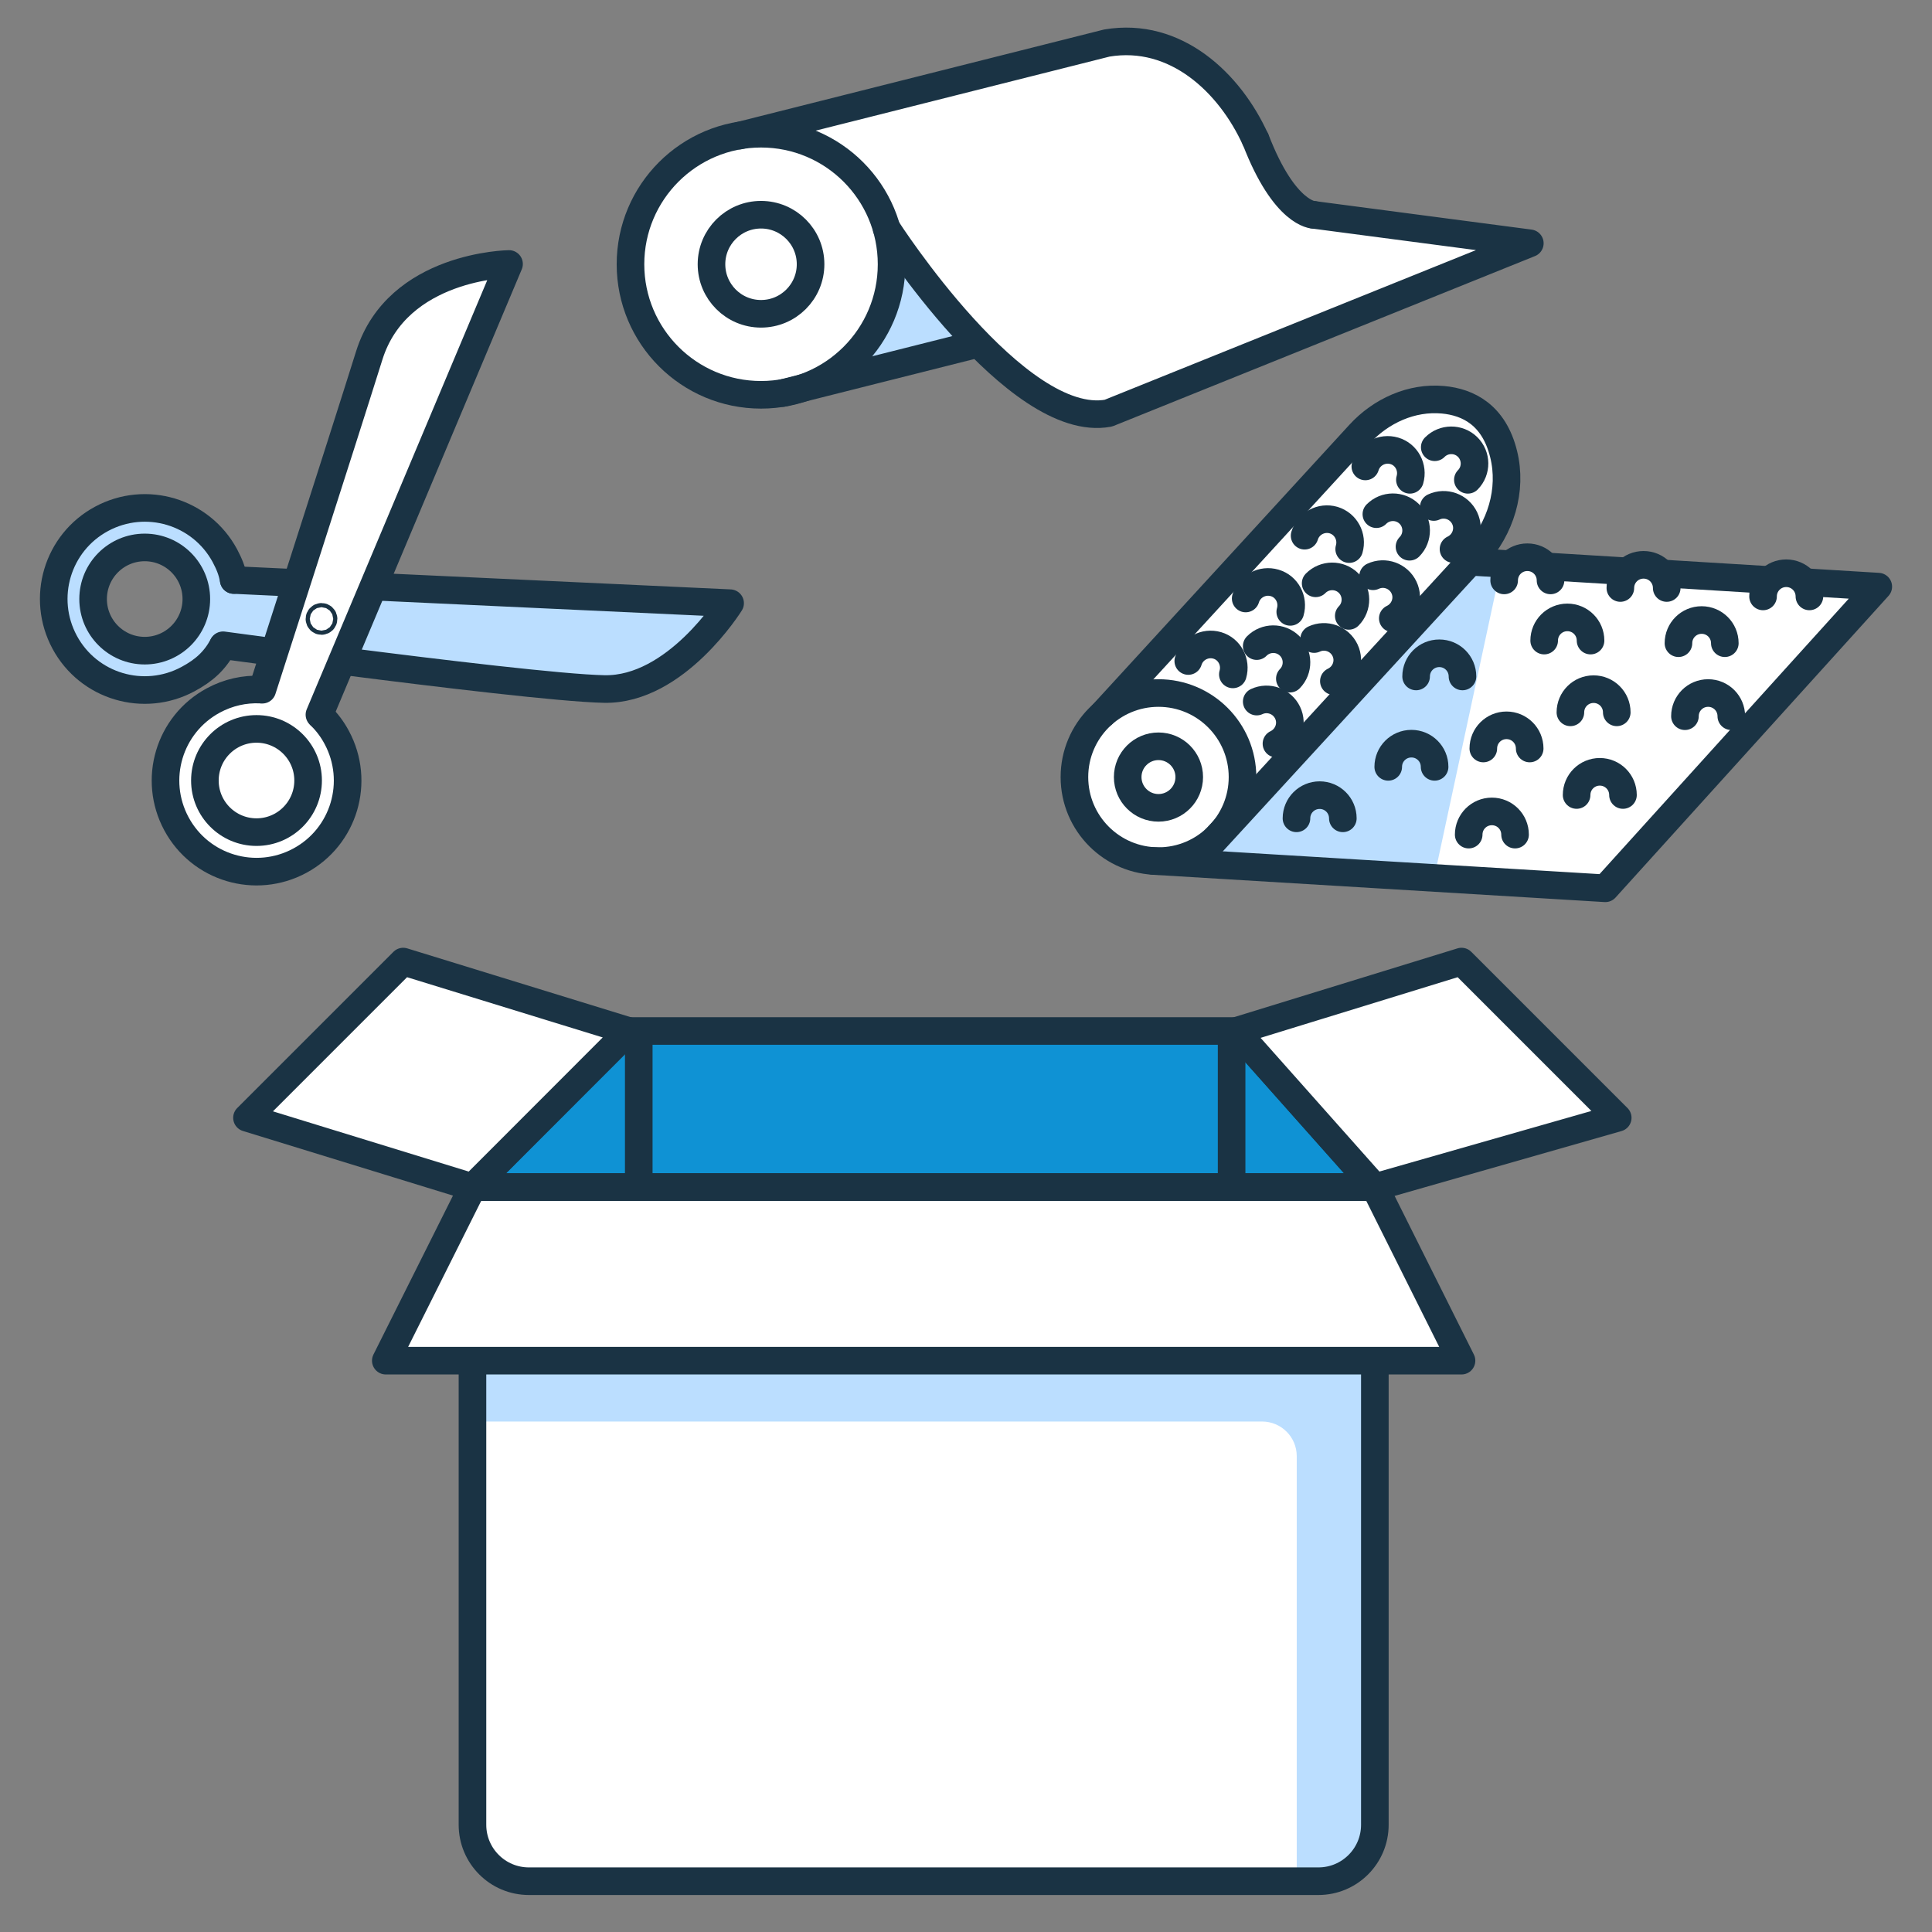 <svg width="140" height="140" viewBox="0 0 140 140" fill="none" xmlns="http://www.w3.org/2000/svg">
<rect x="0" y="0" width="140" height="140" fill="#808080" stroke="none"/>
<path d="M47.337 24.489L51.017 27.979H57.797L62.567 25.029L63.957 21.839H61.127L47.337 24.489Z" fill="white"/>
<path d="M25.037 57.069L24.517 53.679L22.937 51.899L24.487 49.119L36.767 19.399L30.817 20.809L26.807 24.569L24.127 34.019L18.837 49.679L15.757 50.589L12.427 54.199L12.147 58.509L14.987 62.079L19.217 63.119L24.077 60.719L25.037 57.059V57.069ZM15.517 58.219C14.607 56.519 15.237 54.409 16.927 53.489C18.617 52.569 20.737 53.209 21.657 54.899C22.577 56.589 21.937 58.709 20.247 59.629C18.547 60.539 16.437 59.909 15.517 58.219Z" fill="white"/>
<path d="M19.267 47.179L21.157 43.299L20.207 41.979L16.807 41.789L16.197 40.659L14.777 38.709L12.007 36.989L8.147 37.179L4.937 39.409L3.897 43.349L4.977 47.079L7.837 49.449L11.827 49.959L16.007 47.079L19.287 47.189L19.267 47.179ZM7.487 45.019C6.597 43.359 7.217 41.299 8.867 40.409C10.517 39.519 12.587 40.139 13.477 41.789C14.367 43.449 13.747 45.509 12.097 46.399C10.437 47.289 8.377 46.669 7.487 45.019V45.019Z" fill="#BBDEFF"/>
<path d="M27.057 42.499L52.427 44.399L47.237 49.079L39.647 49.639L24.657 48.209L27.057 42.499Z" fill="#BBDEFF"/>
<path d="M18.587 60.299C20.652 60.299 22.327 58.625 22.327 56.559C22.327 54.494 20.652 52.819 18.587 52.819C16.521 52.819 14.847 54.494 14.847 56.559C14.847 58.625 16.521 60.299 18.587 60.299Z" fill="white" stroke="#1A3344" stroke-width="2" stroke-linecap="round" stroke-linejoin="round"/>
<path d="M10.487 47.149C12.553 47.149 14.227 45.475 14.227 43.409C14.227 41.343 12.553 39.669 10.487 39.669C8.422 39.669 6.747 41.343 6.747 43.409C6.747 45.475 8.422 47.149 10.487 47.149Z" stroke="#1A3344" stroke-width="2" stroke-linecap="round" stroke-linejoin="round"/>
<path d="M16.937 42.029C16.817 41.359 16.627 40.899 16.297 40.269C14.567 37.059 10.567 35.869 7.357 37.599C4.147 39.329 2.957 43.329 4.687 46.539C6.417 49.749 10.417 50.939 13.627 49.209C14.797 48.579 15.557 47.889 16.147 46.799" stroke="#1A3344" stroke-width="2" stroke-linecap="round" stroke-linejoin="round"/>
<path d="M18.877 49.969C17.727 49.919 16.547 50.169 15.457 50.759C12.247 52.489 11.057 56.489 12.787 59.699C14.517 62.909 18.517 64.099 21.727 62.369C24.937 60.639 26.127 56.639 24.397 53.429C24.087 52.849 23.697 52.329 23.247 51.889" stroke="#1A3344" stroke-width="2" stroke-linecap="round" stroke-linejoin="round"/>
<path d="M19.747 47.239C17.567 46.949 16.167 46.759 16.167 46.759" stroke="#1A3344" stroke-width="2" stroke-linecap="round" stroke-linejoin="round"/>
<path d="M24.957 47.919C31.847 48.799 40.747 49.869 43.787 49.929C48.987 50.029 52.907 43.709 52.907 43.709L27.057 42.509" stroke="#1A3344" stroke-width="2" stroke-linecap="round" stroke-linejoin="round"/>
<path d="M16.937 42.029L21.197 42.229" stroke="#1A3344" stroke-width="2" stroke-linecap="round" stroke-linejoin="round"/>
<path d="M19.007 49.979C19.007 49.979 24.707 32.299 26.757 25.759C28.807 19.219 36.887 19.129 36.887 19.129L23.147 51.789" fill="white"/>
<path d="M19.007 49.979C19.007 49.979 24.707 32.299 26.757 25.759C28.807 19.219 36.887 19.129 36.887 19.129L23.147 51.789" stroke="#1A3344" stroke-width="2" stroke-linecap="round" stroke-linejoin="round"/>
<path d="M23.297 44.999C23.38 44.999 23.447 44.932 23.447 44.849C23.447 44.766 23.38 44.699 23.297 44.699C23.214 44.699 23.147 44.766 23.147 44.849C23.147 44.932 23.214 44.999 23.297 44.999Z" fill="white" stroke="#1A3344" stroke-width="2" stroke-linecap="round" stroke-linejoin="round"/>
<path d="M107.447 17.469L110.277 17.719L79.317 29.999L74.407 27.969L72.527 26.459L69.897 23.839L64.837 17.439L63.577 23.749L47.337 24.489L45.687 17.609L48.927 12.029L55.797 9.269L82.117 3.009L87.217 5.099L91.157 10.429L93.027 13.959L95.197 15.569" fill="white"/>
<path d="M55.147 22.739C57.13 22.739 58.737 21.132 58.737 19.149C58.737 17.166 57.13 15.559 55.147 15.559C53.164 15.559 51.557 17.166 51.557 19.149C51.557 21.132 53.164 22.739 55.147 22.739Z" stroke="#1A3344" stroke-width="2" stroke-linecap="round" stroke-linejoin="round"/>
<path d="M69.017 22.959L70.427 24.679L63.257 27.099L60.887 26.579L63.637 23.459L65.427 18.389L67.697 21.639L69.017 22.959Z" fill="#BBDEFF"/>
<path d="M55.147 28.609C60.372 28.609 64.607 24.374 64.607 19.149C64.607 13.924 60.372 9.689 55.147 9.689C49.922 9.689 45.687 13.924 45.687 19.149C45.687 24.374 49.922 28.609 55.147 28.609Z" stroke="#1A3344" stroke-width="2" stroke-linecap="round" stroke-linejoin="round"/>
<path d="M70.427 25.029L56.727 28.479" stroke="#1A3344" stroke-width="2" stroke-linecap="round" stroke-linejoin="round"/>
<path d="M53.577 9.829L80.207 3.119C85.207 2.279 89.127 6.019 90.977 10.109" stroke="#1A3344" stroke-width="2" stroke-linecap="round" stroke-linejoin="round"/>
<path d="M95.197 15.569C95.197 15.569 93.087 15.569 90.987 10.109" stroke="#1A3344" stroke-width="2" stroke-linecap="round" stroke-linejoin="round"/>
<path d="M64.247 16.549C64.247 16.549 73.637 31.179 80.317 29.939L110.857 17.629L95.197 15.569" stroke="#1A3344" stroke-width="2" stroke-linecap="round" stroke-linejoin="round"/>
<path d="M135.157 43.559L129.217 42.089L106.467 40.759L109.437 35.939L107.457 30.159L102.767 28.849L98.827 31.139L78.047 53.099L77.697 58.779L82.157 62.299L92.927 62.949L116.677 64.619L135.157 43.559Z" fill="white"/>
<path d="M83.947 62.399C87.31 62.399 90.037 59.672 90.037 56.309C90.037 52.946 87.31 50.219 83.947 50.219C80.584 50.219 77.857 52.946 77.857 56.309C77.857 59.672 80.584 62.399 83.947 62.399Z" stroke="#1A3344" stroke-width="2" stroke-linecap="round" stroke-linejoin="round"/>
<path d="M108.807 40.889L104.017 63.169L86.847 62.579L105.717 41.579L108.807 40.889Z" fill="#BBDEFF"/>
<path d="M79.907 51.749L98.517 31.459C100.067 29.769 102.287 28.759 104.567 28.969C106.397 29.139 108.257 30.069 108.957 32.899C109.607 35.519 108.737 38.289 106.917 40.279L87.107 61.849" stroke="#1A3344" stroke-width="2" stroke-linecap="round" stroke-linejoin="round"/>
<path d="M83.947 58.539C85.179 58.539 86.177 57.541 86.177 56.309C86.177 55.077 85.179 54.079 83.947 54.079C82.715 54.079 81.717 55.077 81.717 56.309C81.717 57.541 82.715 58.539 83.947 58.539Z" stroke="#1A3344" stroke-width="2" stroke-linecap="round" stroke-linejoin="round"/>
<path d="M106.887 40.729L136.107 42.509L116.327 64.369L83.577 62.389" stroke="#1A3344" stroke-width="2" stroke-linecap="round" stroke-linejoin="round"/>
<path d="M108.997 42.059C108.997 41.129 109.747 40.379 110.677 40.379C111.607 40.379 112.357 41.129 112.357 42.059" fill="white"/>
<path d="M108.997 42.059C108.997 41.129 109.747 40.379 110.677 40.379C111.607 40.379 112.357 41.129 112.357 42.059" stroke="#1A3344" stroke-width="2" stroke-linecap="round" stroke-linejoin="round"/>
<path d="M117.417 42.609C117.417 41.679 118.167 40.929 119.097 40.929C120.027 40.929 120.777 41.679 120.777 42.609" fill="white"/>
<path d="M117.417 42.609C117.417 41.679 118.167 40.929 119.097 40.929C120.027 40.929 120.777 41.679 120.777 42.609" stroke="#1A3344" stroke-width="2" stroke-linecap="round" stroke-linejoin="round"/>
<path d="M86.107 47.899C86.377 47.009 87.317 46.509 88.207 46.769C89.097 47.029 89.597 47.979 89.337 48.869" stroke="#1A3344" stroke-width="2" stroke-linecap="round" stroke-linejoin="round"/>
<path d="M91.067 50.839C91.907 50.449 92.907 50.809 93.307 51.649C93.707 52.489 93.337 53.489 92.497 53.889" stroke="#1A3344" stroke-width="2" stroke-linecap="round" stroke-linejoin="round"/>
<path d="M90.267 43.369C90.537 42.479 91.477 41.979 92.367 42.239C93.257 42.499 93.757 43.449 93.497 44.339" stroke="#1A3344" stroke-width="2" stroke-linecap="round" stroke-linejoin="round"/>
<path d="M95.227 46.309C96.067 45.919 97.067 46.279 97.467 47.119C97.867 47.959 97.497 48.959 96.657 49.359" stroke="#1A3344" stroke-width="2" stroke-linecap="round" stroke-linejoin="round"/>
<path d="M91.067 46.819C91.717 46.159 92.787 46.149 93.447 46.799C94.107 47.449 94.117 48.519 93.467 49.179" stroke="#1A3344" stroke-width="2" stroke-linecap="round" stroke-linejoin="round"/>
<path d="M94.537 38.819C94.807 37.929 95.747 37.429 96.637 37.689C97.527 37.959 98.027 38.899 97.767 39.789" stroke="#1A3344" stroke-width="2" stroke-linecap="round" stroke-linejoin="round"/>
<path d="M99.497 41.759C100.337 41.369 101.337 41.729 101.737 42.569C102.137 43.409 101.767 44.409 100.927 44.809" stroke="#1A3344" stroke-width="2" stroke-linecap="round" stroke-linejoin="round"/>
<path d="M95.337 42.269C95.987 41.609 97.057 41.599 97.717 42.249C98.377 42.899 98.387 43.969 97.737 44.629" stroke="#1A3344" stroke-width="2" stroke-linecap="round" stroke-linejoin="round"/>
<path d="M98.937 33.799C99.207 32.909 100.147 32.409 101.037 32.669C101.927 32.929 102.427 33.879 102.167 34.769" stroke="#1A3344" stroke-width="2" stroke-linecap="round" stroke-linejoin="round"/>
<path d="M103.897 36.739C104.737 36.349 105.737 36.709 106.137 37.549C106.537 38.389 106.167 39.389 105.327 39.789" stroke="#1A3344" stroke-width="2" stroke-linecap="round" stroke-linejoin="round"/>
<path d="M99.737 37.259C100.387 36.599 101.457 36.589 102.117 37.239C102.777 37.889 102.787 38.959 102.137 39.619" stroke="#1A3344" stroke-width="2" stroke-linecap="round" stroke-linejoin="round"/>
<path d="M103.967 32.409C104.617 31.749 105.687 31.739 106.347 32.389C107.007 33.039 107.017 34.109 106.367 34.769" stroke="#1A3344" stroke-width="2" stroke-linecap="round" stroke-linejoin="round"/>
<path d="M127.757 43.219C127.757 42.289 128.507 41.539 129.437 41.539C130.367 41.539 131.117 42.289 131.117 43.219" fill="white"/>
<path d="M127.757 43.219C127.757 42.289 128.507 41.539 129.437 41.539C130.367 41.539 131.117 42.289 131.117 43.219" stroke="#1A3344" stroke-width="2" stroke-linecap="round" stroke-linejoin="round"/>
<path d="M121.627 46.609C121.627 45.679 122.377 44.929 123.307 44.929C124.237 44.929 124.987 45.679 124.987 46.609" stroke="#1A3344" stroke-width="2" stroke-linecap="round" stroke-linejoin="round"/>
<path d="M122.097 51.899C122.097 50.969 122.847 50.219 123.777 50.219C124.707 50.219 125.457 50.969 125.457 51.899" stroke="#1A3344" stroke-width="2" stroke-linecap="round" stroke-linejoin="round"/>
<path d="M113.797 51.619C113.797 50.689 114.547 49.939 115.477 49.939C116.407 49.939 117.157 50.689 117.157 51.619" stroke="#1A3344" stroke-width="2" stroke-linecap="round" stroke-linejoin="round"/>
<path d="M107.487 54.239C107.487 53.309 108.237 52.559 109.167 52.559C110.097 52.559 110.847 53.309 110.847 54.239" stroke="#1A3344" stroke-width="2" stroke-linecap="round" stroke-linejoin="round"/>
<path d="M106.427 60.479C106.427 59.549 107.177 58.799 108.107 58.799C109.037 58.799 109.787 59.549 109.787 60.479" stroke="#1A3344" stroke-width="2" stroke-linecap="round" stroke-linejoin="round"/>
<path d="M114.247 57.609C114.247 56.679 114.997 55.929 115.927 55.929C116.857 55.929 117.607 56.679 117.607 57.609" stroke="#1A3344" stroke-width="2" stroke-linecap="round" stroke-linejoin="round"/>
<path d="M102.617 49.019C102.617 48.089 103.367 47.339 104.297 47.339C105.227 47.339 105.977 48.089 105.977 49.019" stroke="#1A3344" stroke-width="2" stroke-linecap="round" stroke-linejoin="round"/>
<path d="M93.947 59.299C93.947 58.369 94.697 57.619 95.627 57.619C96.557 57.619 97.307 58.369 97.307 59.299" stroke="#1A3344" stroke-width="2" stroke-linecap="round" stroke-linejoin="round"/>
<path d="M100.597 55.569C100.597 54.639 101.347 53.889 102.277 53.889C103.207 53.889 103.957 54.639 103.957 55.569" stroke="#1A3344" stroke-width="2" stroke-linecap="round" stroke-linejoin="round"/>
<path d="M111.897 46.419C111.897 45.489 112.647 44.739 113.577 44.739C114.507 44.739 115.257 45.489 115.257 46.419" stroke="#1A3344" stroke-width="2" stroke-linecap="round" stroke-linejoin="round"/>
<path d="M99.627 86.029H34.247L45.557 74.709H89.567L99.627 86.029Z" fill="#0F92D4"/>
<path d="M94.667 136.319H37.457C35.197 136.319 33.367 134.489 33.367 132.229V86.019H98.747V132.229C98.747 134.489 96.917 136.319 94.657 136.319H94.667Z" fill="white"/>
<path d="M93.967 136.319V105.519C93.967 104.129 92.837 103.009 91.457 103.009H34.247V86.659H99.627V132.649L97.357 136.319H93.967Z" fill="#BBDEFF"/>
<path d="M95.537 136.319H38.327C36.067 136.319 34.237 134.489 34.237 132.229V86.019H99.627V132.229C99.627 134.489 97.797 136.319 95.537 136.319V136.319Z" stroke="#1A3344" stroke-width="2" stroke-linecap="round" stroke-linejoin="round"/>
<path d="M99.627 86.029H34.247L45.557 74.709H89.567L99.627 86.029Z" stroke="#1A3344" stroke-width="2" stroke-linecap="round" stroke-linejoin="round"/>
<path d="M45.557 74.709L29.217 69.679L17.897 80.999L34.247 86.029L45.557 74.709Z" fill="white" stroke="#1A3344" stroke-width="2" stroke-linecap="round" stroke-linejoin="round"/>
<path d="M89.567 74.709L105.907 69.679L117.227 80.999L99.627 86.029L89.567 74.709Z" fill="white" stroke="#1A3344" stroke-width="2" stroke-linecap="round" stroke-linejoin="round"/>
<path d="M105.907 98.599H27.957L34.247 86.029H99.627L105.907 98.599Z" fill="white" stroke="#1A3344" stroke-width="2" stroke-linecap="round" stroke-linejoin="round"/>
<path d="M89.247 75.229V85.609" stroke="#1A3344" stroke-width="2" stroke-linecap="round" stroke-linejoin="round"/>
<path d="M46.287 75.229V85.609" stroke="#1A3344" stroke-width="2" stroke-linecap="round" stroke-linejoin="round"/>
</svg>
